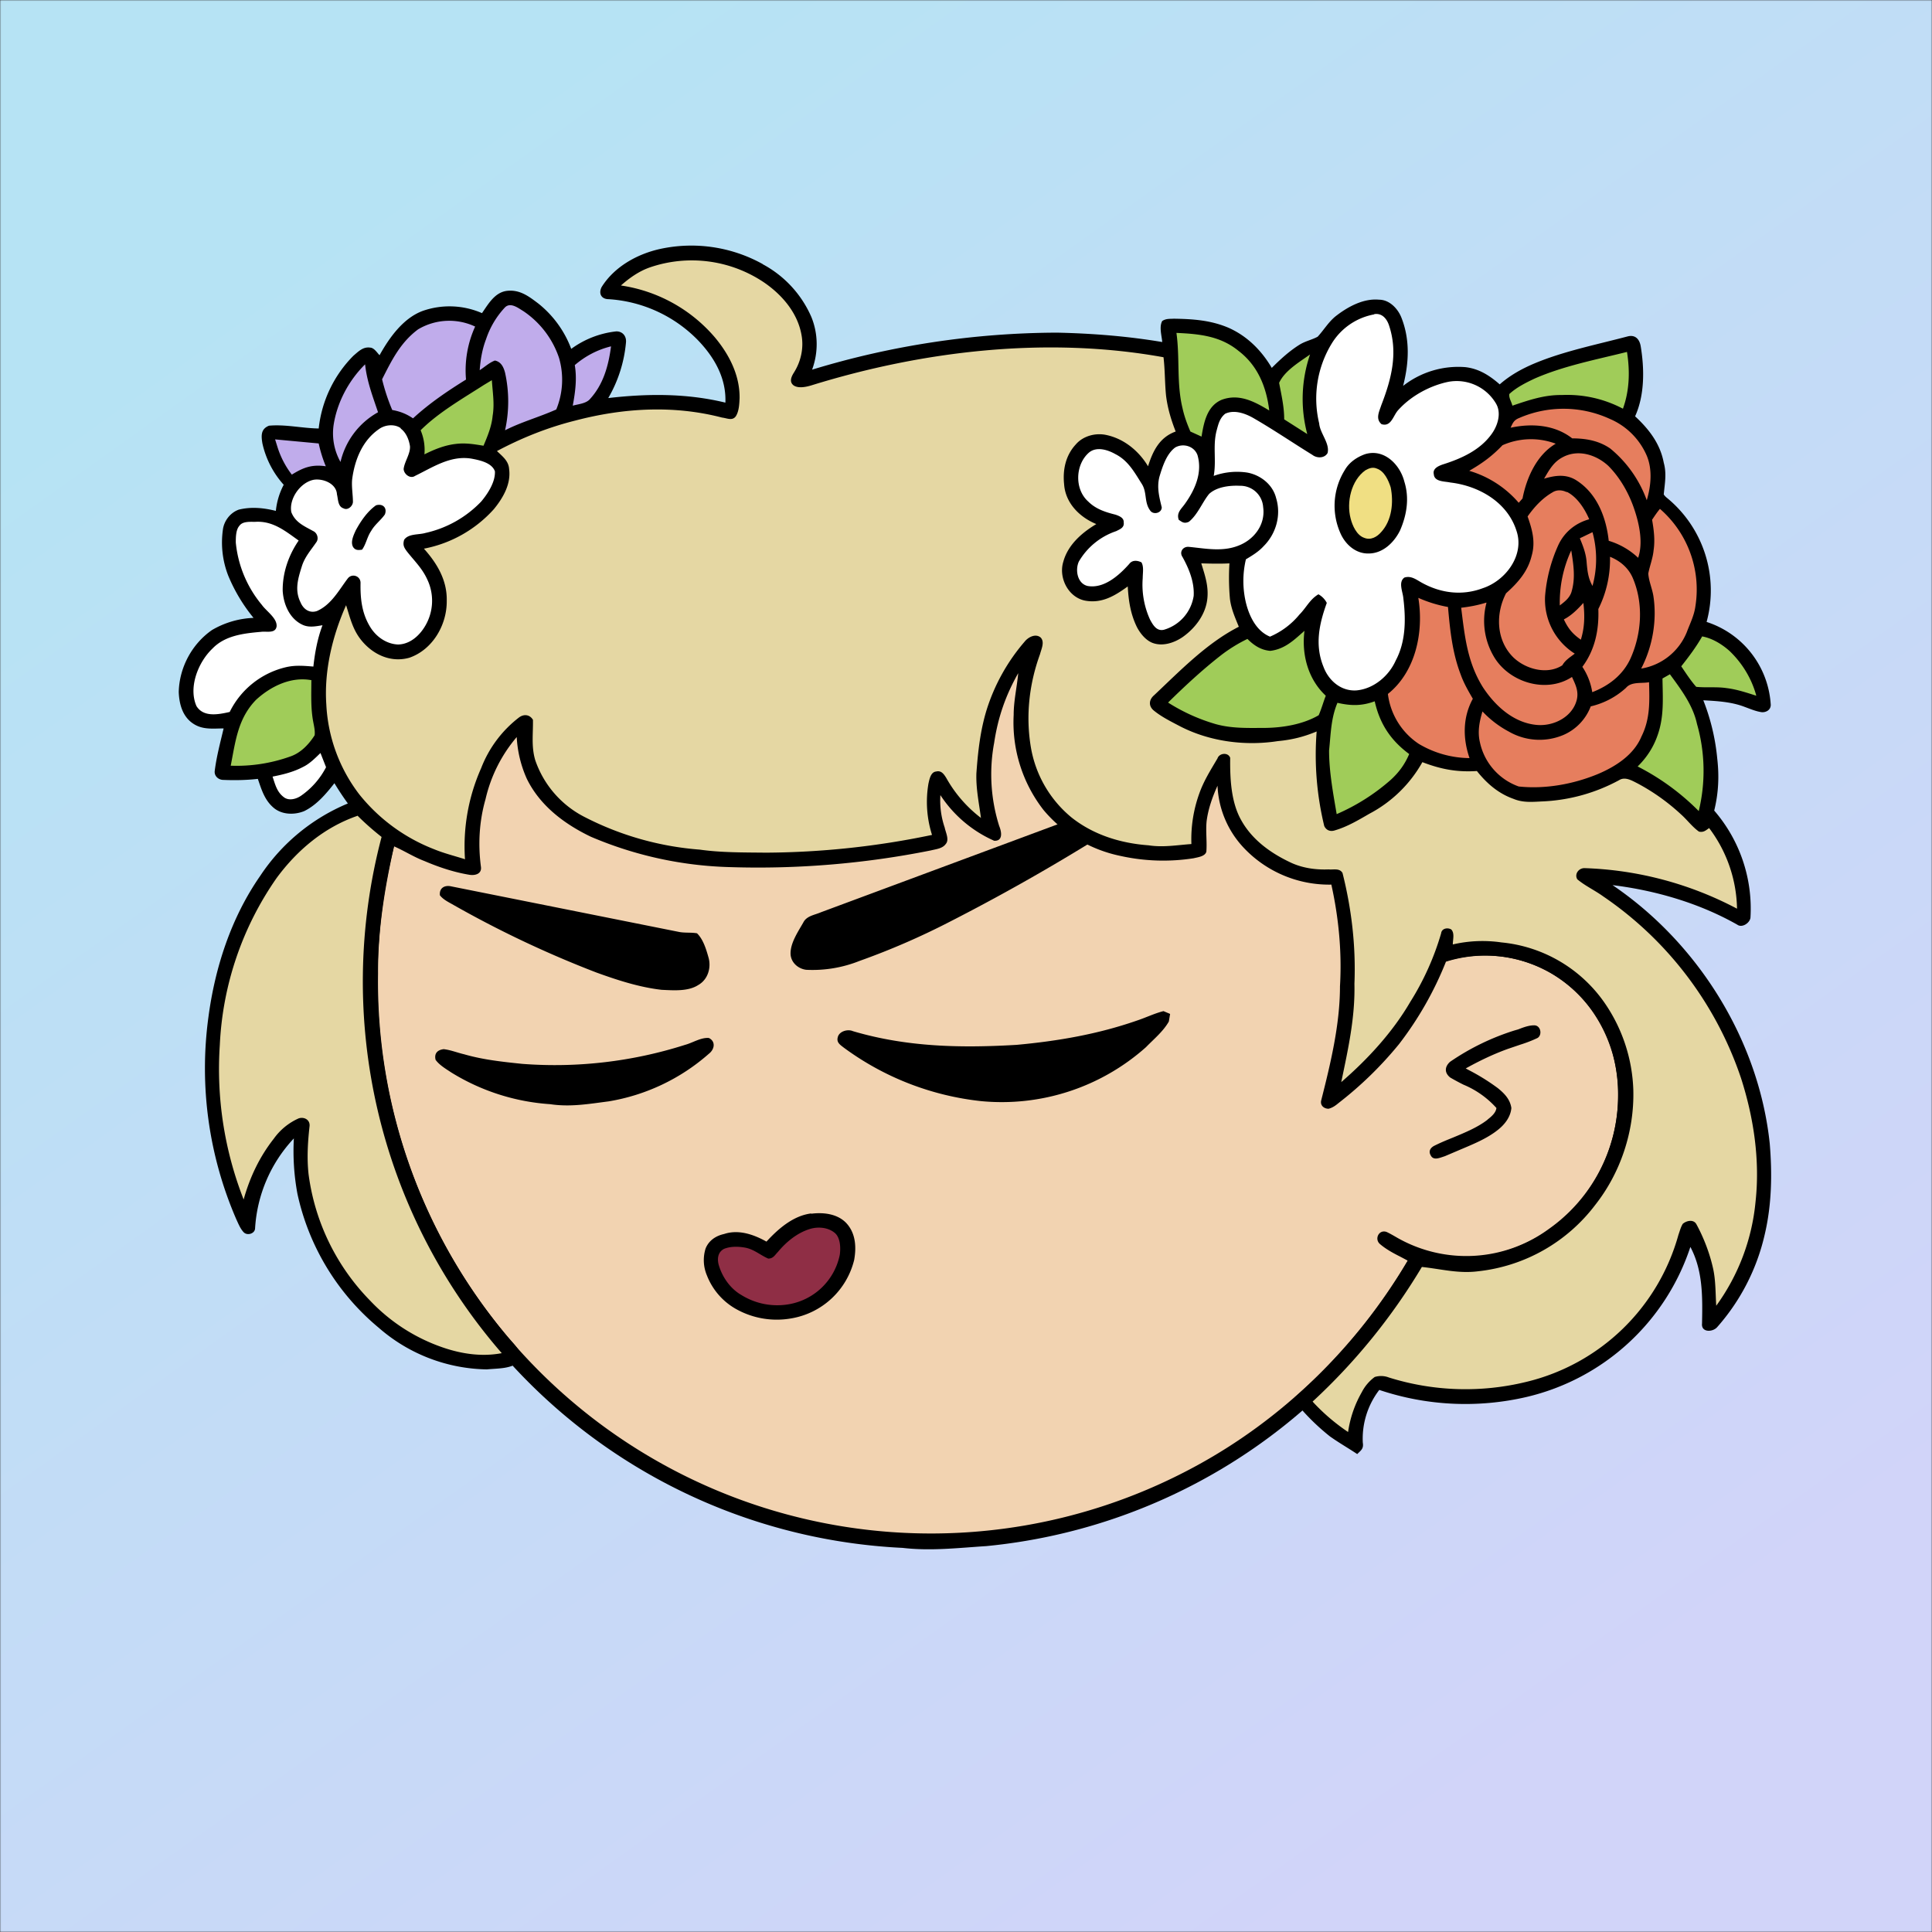 <svg xmlns="http://www.w3.org/2000/svg" viewBox="0 0 762 762" fill="none" shape-rendering="auto"><rect x="0" y="0" width="762" height="762" fill="#333333" stroke="none"/><mask id="viewboxMask"><rect width="762" height="762" rx="0" ry="0" x="0" y="0" fill="#fff" /></mask><g mask="url(#viewboxMask)"><rect fill="url(#backgroundLinear)" width="762" height="762" x="0" y="0" /><defs><linearGradient id="backgroundLinear" gradientTransform="rotate(234 0.5 0.5)"><stop stop-color="#d1d4f9"/><stop offset="1" stop-color="#b6e3f4"/></linearGradient></defs><path d="M396 164.8a224.8 224.8 0 0 1 104.8 42.4c6.2 4.9 12.5 9.4 18 15a225.4 225.4 0 0 1 71.8 149 58.5 58.5 0 0 1 50.9 42.2 71 71 0 0 1-27.6 76.5c-11 7.7-24.5 12-38 11.7-5 0-10-1.6-15-1.8-1.9 2.2-3.3 4.9-4.8 7.3A223.3 223.3 0 0 1 389 609.8c-11 .7-21.9 2-33 .7a223.7 223.7 0 0 1-178.8-342.3A223.4 223.4 0 0 1 352 163.5c14.6-1.4 29.4-.3 44 1.3Z" fill="#000"/><path fill-rule="evenodd" clip-rule="evenodd" d="M498.8 213.2A216 216 0 0 0 363 169c-13-.2-26.2 1.6-39 4a218 218 0 0 0-113.6 365.5 218.5 218.5 0 0 0 260.4 40.2c35-18.8 64.2-47.3 84.4-81.5l-3-1.6c-2.8-1.4-5.7-3-8-5-2.2-2-.3-5.8 2.7-4.7 1.5.7 3 1.6 4.4 2.4a55 55 0 0 0 59.6-3.6 64.5 64.5 0 0 0 25-69.8 53.1 53.1 0 0 0-24-31 52.6 52.6 0 0 0-47-2.8c-1.6.8-3.4 1.5-5 1.3-2.5-.2-2.8-4.2-.6-5.2 8-4 16.5-5.6 25.4-6.4a217 217 0 0 0-72-146.4c-4.4-4-8.7-8.1-13.9-11.3Zm107.6 196.2c2-1.2 1.3-5.1-1.4-5-2 0-4.2.8-6.2 1.6l-1.4.4a95.1 95.1 0 0 0-25.5 12.4c-2.2 2-2.2 4.4.1 6.2a92 92 0 0 0 5.2 2.8 36 36 0 0 1 13 9.2c-.2 1.9-2 3.4-3.4 4.5l-.2.2c-3.9 3-8.8 5-13.6 7-2.5 1-4.9 2-7.1 3.1-1.7.8-2.6 2.2-1.6 3.9 1 2 3.2 1.1 5 .5l.6-.2 5.4-2.3c5.4-2.3 11-4.5 15.4-8 2.7-2.1 5.1-5.1 5.4-8.7-.5-3.4-2.7-5.7-5.3-7.8a83 83 0 0 0-11.6-7.2l-1.1-.6c5.4-3 10.8-5.6 16.6-7.7l5-1.7a52 52 0 0 0 6.7-2.6Z" fill="#f2d3b1"/><g transform="translate(-161 -83)"><path d="m619.9 481.8 2.6 1.1-.5 3c-2.2 3.9-6 7-9 10.1a85.5 85.5 0 0 1-65 21.3 111.3 111.3 0 0 1-54.2-21.1c-1.4-1.1-2.9-2-2.4-4 .5-2.5 4-3.4 6-2.5 21.3 6.3 42.7 6.7 64.6 5.4 16.3-1.5 32-4.2 47.5-9.6 3.6-1.2 6.8-2.8 10.4-3.7ZM440.6 492.4c2.8 1.4 2.2 4.5 0 6.2a79.3 79.3 0 0 1-39.6 18.8c-7.8 1-15.1 2.3-23 1.1a84.8 84.8 0 0 1-39-12.5c-2.1-1.4-4.7-2.9-6.2-5-.6-2.5.7-3.9 3.2-4.2 2.7.3 5.4 1.4 8 2 7.6 2.2 15.3 3 23 3.8a169 169 0 0 0 64.2-7.5c3-.8 6.3-3 9.4-2.7Z" fill="#000"/></g><g transform="translate(-161 -83)"><path d="M607 397.6c1.5-.4 3.2.6 4.7 1 0 1.2-.1 2.4-.4 3.6-1.6 1.5-3.6 2.6-5.4 3.8a803.6 803.6 0 0 1-70.4 40.6A289.9 289.9 0 0 1 500 462a50 50 0 0 1-21 3.5c-3.3-.4-6.2-3-6.2-6.5 0-4.2 3-8.6 5-12.1 1.3-2.7 4.5-3 7-4.1l111.7-41.5c3.5-1.2 7-2.8 10.5-3.7ZM339 432.6l90 18c2.3.4 4.6.1 6.9.5 2.4 2.3 3.6 6.2 4.5 9.4 1.2 4-.1 8.8-4 11-4 2.6-9.8 2.1-14.4 1.9-8.8-1-17.4-3.8-25.7-6.8a418 418 0 0 1-57-27c-1.6-.9-3.6-1.9-4.8-3.5-.3-2.9 1.9-4.1 4.5-3.5Z" fill="#000"/></g><g transform="translate(-161 -83)"><path d="M481 561.7c4.7-.6 10.2 0 13.7 3.6 3.8 4 4.1 9.5 3.2 14.6A30.8 30.8 0 0 1 473 603a32.8 32.8 0 0 1-22.2-4 26 26 0 0 1-11-13 15.4 15.4 0 0 1-.5-10.6c1.3-3.2 4.1-5 7.3-5.7 5.7-1.9 11.7.2 16.7 3 4.6-5 10.5-10.2 17.6-11.1Z" fill="#000"/><path d="M480.5 567.7c3.3-1 7.4-.6 10 1.8 2 2 2.1 5.9 1.7 8.5a24.8 24.8 0 0 1-20 19.4 26.8 26.8 0 0 1-18.9-3.7c-4.3-2.5-7.4-7-8.8-11.7-.7-2.5-.4-5.1 2-6.4 2.6-1.1 5.8-1 8.5-.5 3.5.7 5.8 2.9 9 4.3 2 0 2.6-1.4 3.8-2.6 3.3-4 7.7-7.6 12.7-9.1Z" fill="#8F2E45"/></g><g transform="translate(-161 -83)"></g><g transform="translate(-161 -83)"></g><g transform="translate(-161 -83)"><path d="M461.8 187.2A43.1 43.1 0 0 1 481 208c2.7 6.6 2.8 14 .3 20.8a335 335 0 0 1 96.6-14.6c14 .3 27.8 1.4 41.5 3.7-.2-2.5-1.3-6 0-8.3 1.5-1 3-.8 4.5-.9 7.6.1 14.7.6 21.7 3.6 7.4 3.3 13 9 17 15.8 3.4-3.4 7.1-6.8 11.2-9.3 2.2-1.3 4.7-1.8 6.9-3 2.4-2.6 4.2-5.7 7-8 4.7-3.7 11-7.2 17.2-6.6 4.1 0 7.4 3.5 8.8 7 3.5 8.8 3 18 .7 27a35.3 35.3 0 0 1 24.5-7.4c5.4.6 9.6 3.3 13.6 6.8 4.1-3.6 8.8-6.2 13.8-8.3 11.5-4.8 24.5-7.4 36.6-10.6 3-.8 4.7 1 5.2 3.8 1.5 9 1.6 19.3-2.2 27.7 5.5 5.1 9.9 10.8 11.3 18.3 1.2 4.3.4 8.2 0 12.5.3.5.8 1 1.3 1.4a47.2 47.2 0 0 1 15.6 48.9 36.6 36.6 0 0 1 25.3 32.7c0 2-1.8 3-3.5 2.9-2.3-.3-4.6-1.3-6.8-2.1-5.2-2-10.8-2.3-16.3-2.6a84 84 0 0 1 5.5 23c.8 7 .5 13.6-1.2 20.5a59.1 59.1 0 0 1 14.3 42.2c-.2 2.1-3.3 4.2-5.2 2.8-15-8.5-32.2-13.5-49.2-15.6 33.8 22.9 57.7 61.2 62 101.9 1 12 .8 24.2-2 36a82.9 82.9 0 0 1-18.7 36.4c-1.8 2.1-6.4 2.2-6-1.4.2-10.3.4-20.8-4.6-30.2A89.6 89.6 0 0 1 763 634a106.6 106.6 0 0 1-58-2.8 31.6 31.6 0 0 0-6.5 20.8c.4 2.4-.7 3-2.2 4.5-3.6-2.4-7.3-4.5-10.8-7a87.5 87.5 0 0 1-12.2-11.8c-1-1-1.2-2.3-1.6-3.6a219 219 0 0 0 46-56.3c1.6-3.1 4.7-1.3 7.3-.8 18.4 5 37.8-.7 52-13a65 65 0 0 0 22.2-49c.2-11-3-22.1-9-31.4a51.5 51.5 0 0 0-58.9-21.3 134.8 134.8 0 0 1-18.5 32.5A146.3 146.3 0 0 1 689 518c-1.2 1-2.4 1.9-4 2.3-1.8 0-3.4-1.3-2.9-3.3 3.7-14.6 7.4-29.9 7.4-45 .8-13.4-.5-27-3.4-40.1a46.3 46.3 0 0 1-35-15 38 38 0 0 1-9.9-24c-2 4.4-3.7 9.2-4.3 14-.4 4 .2 8-.1 12-.5 1.9-3.4 2.2-5 2.6a77.7 77.7 0 0 1-28.8-.9 53.7 53.7 0 0 1-30.4-18.1 56.2 56.2 0 0 1-11.8-37.5c0-5.6 1.3-11 1.8-16.5-5 8.8-8 17.5-9.5 27.5a67.7 67.7 0 0 0 2 32.8c1 2.4 1.5 6-2 5.8a49 49 0 0 1-21.2-18 33 33 0 0 0 1.7 12.8c.4 2 1.9 4.8.4 6.5-1.3 1.8-3.8 2-5.8 2.5A347 347 0 0 1 449 425a149.5 149.5 0 0 1-55-12c-10.4-5-20-12.2-25.2-22.8a46 46 0 0 1-4-16.5 57.6 57.6 0 0 0-12.3 24.5c-2.5 8.7-3 17.8-1.8 26.8.3 2.8-2.5 3.4-4.7 3-6-1-12-3-17.6-5.4-4.2-1.6-7.9-4-12-5.8-3.7 16.6-6.4 33-6.3 50.2A217.5 217.5 0 0 0 361 610c2.5 3 5.2 5.2 6 9.2-4 3.8-8.7 3.4-14 3.9a66.3 66.3 0 0 1-42.6-16.4 94.7 94.7 0 0 1-32.1-52.9 92.3 92.3 0 0 1-1.4-21.8 56.7 56.7 0 0 0-15.3 35.6c-.2 2-3 2.8-4.4 1.5-1.4-1.4-2.2-3.5-3-5.2a149.5 149.5 0 0 1-11-79.7c2.6-19.7 9-39.3 20.4-55.7a76.8 76.8 0 0 1 34.6-28.6 112 112 0 0 1-5.3-8c-3.3 4.2-7 8.6-11.9 11-3.9 1.6-9 1.5-12.3-1.5-3.4-3-4.6-7.1-6-11.2-4.5.5-9 .6-13.6.4-2 0-3.7-1.6-3.4-3.6.7-5.6 2.2-11.2 3.5-16.7-4 0-8 .6-11.7-1.7-4.4-2.7-5.8-7.7-6-12.6.2-9.7 5.2-19 13.1-24.5a35 35 0 0 1 16.4-4.8 66 66 0 0 1-10-16.7 36 36 0 0 1-2.1-18c.4-3.5 2.9-6.8 6.3-8 4.9-1.2 9.8-.7 14.6.5a28 28 0 0 1 3.1-10.3 36 36 0 0 1-8.4-16.3c-.5-3-.7-5.7 2.6-7 6.4-.6 13 1 19.6 1.1a48 48 0 0 1 13.7-28.7c2-1.7 3.8-3.6 6.6-3.2 1.6.1 2.7 2 3.7 3 3.9-7 9.4-14.7 17.1-17.5a32 32 0 0 1 23.3.9c2.5-3.6 5.1-8.3 10-8.8 5-.5 8.5 2.2 12.2 5a41.4 41.4 0 0 1 13 17.9 36.7 36.7 0 0 1 17.8-6.9c2.5 0 4 1.9 3.8 4.3a53 53 0 0 1-7 22c15.5-1.8 31-1.9 46.2 1.8.4-9.7-4.4-18-11-24.8a54 54 0 0 0-35-16c-3 0-4.1-2.3-2.8-4.8 5-8 14-13 23-15a58 58 0 0 1 40.6 6Z" fill="#000"/><path d="M367.4 205.7a36 36 0 0 1 14.1 18.5 30.9 30.9 0 0 1-1.1 20.3c-6.7 3-13.7 4.9-20.2 8.2a52.6 52.6 0 0 0 0-22.7c-.6-2.3-1.6-4.3-4-4.8-2.2.8-4.1 2.6-6 3.8.3-4.2 1-8.3 2.5-12.2a34 34 0 0 1 7.5-12.6c2.2-2.1 5.2.3 7.2 1.5ZM348.4 211.8a41.7 41.7 0 0 0-3.6 20.9c-7.4 4.6-14.5 9.4-20.9 15.3-2.7-1.8-5-2.7-8.2-3.3-1.7-4-3-8-4-12.1 3.8-7.5 7.2-14.5 14.2-19.7a24 24 0 0 1 22.5-1.1ZM402 219.6c-1 7.6-3 15.1-8.5 21-1.6 1.6-4.5 1.8-6.6 2.4 1-5.4 1.7-10.6.8-16 4.2-3.6 9-6.1 14.3-7.4ZM305 226.7c.7 6.7 3 12.6 5.1 18.9a30.3 30.3 0 0 0-14.8 19.6 23 23 0 0 1-2.7-14.7c1.4-8.9 6-17.5 12.4-23.8ZM269.5 256.3l17.2 1.6a52 52 0 0 0 2.8 9c-5.5-.8-8.9.5-13.4 3.3a35 35 0 0 1-5.6-10.7l-1-3.2Z" fill="#C0ACEB"/><g fill="#E67E5E"><path d="M795.9 248.2a27.7 27.7 0 0 1 14.5 14.3c2.4 5.5 1.8 12.1.1 17.8a47 47 0 0 0-14.4-20.4c-4.5-3.1-9.6-4-15-4-6.9-5.4-16-6-24.3-4.2.8-1.8 1.3-3 3.3-3.8a43.8 43.8 0 0 1 35.8.3Z"/><path d="M774.6 258c-7.5 4.4-11.5 13.4-13.1 21.6l-1.5 1.7a41 41 0 0 0-19.5-12.6l.3-.2c5-2.9 8.8-5.7 12.8-9.9a27.8 27.8 0 0 1 21-.6ZM795.3 266.7c4.8 4.8 8.3 11.1 10.4 17.5 1.9 5.7 3.4 13 1.4 18.8a29 29 0 0 0-11.6-6.7c-1-9.2-4.6-18.8-13-24-4-2.4-8.2-1.8-12.5-.5 2-3.4 3.7-6.6 7.4-8.5 6-3.2 13.1-1 17.9 3.4Z"/><path d="M779 277c4 2 7 6.6 8.8 10.8-5.4 1.5-9.7 5-12.1 10a60.5 60.5 0 0 0-5.3 20.2 25.2 25.2 0 0 0 11.7 22.8c-1.8 1.4-3.7 2.5-4.9 4.6-6 3.9-14.6 1.5-19.4-3.2-6.7-6.7-7-17.1-2.8-25.2 4.7-4.2 8.6-8.6 10.1-14.8 1.6-5.5.2-10.4-1.6-15.5 2.6-3.7 5.8-7.2 9.8-9.5 1.7-1.1 3.8-1 5.6-.1ZM815.7 283.7a42.1 42.1 0 0 1 14 38.3c-.5 3.8-2.1 6.8-3.4 10.3a23.5 23.5 0 0 1-18 14.4c4.5-8.7 6.3-19 4.8-28.7-.5-3-1.8-5.8-2-8.8.6-3.1 1.8-6 2.1-9.2.6-4 .1-8-.6-12 1-1.5 2-3 3.1-4.3Z"/><path d="M789.1 292.9a40.1 40.1 0 0 1 0 21.2c-1.7-3-2-5.8-2.3-9.1-.2-3.5-1.4-6.6-2.7-9.7l5-2.4ZM780.7 300c.9 5.7 1.8 11.2 0 16.8-.9 2.3-2.7 3.6-4.5 5a48.8 48.8 0 0 1 4.5-21.7ZM796 302.6c4 1.6 7.3 4.4 9 8.4 4.3 10.1 3.5 22-1 31.9-3 6.4-8.5 10.6-15 13.1a25 25 0 0 0-3.9-10c5-6.7 6.6-14.6 6.3-22.8a43.6 43.6 0 0 0 4.6-20.6ZM720.4 318.8a51 51 0 0 0 11.7 3.6c.8 9 1.7 18 5 26.6 1.2 3.4 3 6.5 4.8 9.6-4 7.3-4 15.6-1.3 23.4a39.7 39.7 0 0 1-20-5.6 27.7 27.7 0 0 1-12.2-19.7c11-8.8 14.2-24.5 12-37.9ZM747 320.7h.3a27.7 27.7 0 0 0 2.8 21.1c5.9 10.3 20.7 14.9 30.9 8.2 1.4 3 2.7 5.6 1.9 9-1.7 6.8-9.2 10.6-16 9.9-9-.9-16.2-7.5-21-14.8-6.2-9.9-7.2-20.2-8.6-31.4 3.4-.4 6.6-1 9.8-2ZM785.5 320.8c.6 5 .5 9.7-1 14.5-3.3-2.3-5-4.4-6.7-8 3.1-1.6 5.4-4 7.7-6.5Z"/><path d="M811.4 352c.2 7.6.5 14.5-3 21.5-3 7.2-10.1 11.8-17.2 14.8-9.7 4-20.7 6-31.2 4.9a23.8 23.8 0 0 1-15.3-17.4c-1-4.2-.2-8.2 1-12.2a40 40 0 0 0 10.5 8 24.2 24.2 0 0 0 21.6 1.2 20 20 0 0 0 10.6-11.2 31 31 0 0 0 13.9-7.3c2.1-2.5 6-1.7 9-2.2Z"/></g><g fill="#fff"><path d="M703 206.9c3-.5 4.9 1.7 5.8 4.3 3.7 10.9 1 21.3-3 31.6-.8 2.5-2.4 5.4.1 7.5 3.9 1.2 4.6-3.6 6.7-5.7 5-5.5 12.4-9.5 19.6-11a18 18 0 0 1 18.8 8.5c2.3 3.8.7 8.8-1.7 12.1-4.6 6.4-12 9.7-19.3 12-1.7.6-4 1.6-3.5 3.8.2 3.1 4.3 2.8 6.5 3.3 11.2 1.3 22.5 7.7 26.1 19 3.3 9.6-4.2 19.7-13.3 22.7-8 3-16.3 2-23.7-2-2.3-1.2-4.4-3.1-7.2-2.2-2.5 1.8-.6 5.6-.4 8.2 1 8.2 1 17-3 24.5-2.7 6.1-8.7 11.2-15.5 11.8-6.1.4-11-3.9-13-9.3-3.5-8.6-1.7-16.9 1.3-25.2a8 8 0 0 0-3.3-3.4c-3.4 2-4.8 5.3-7.5 8a30.6 30.6 0 0 1-11.6 8.7c-5.4-2.2-8.2-8.1-9.5-13.4a37 37 0 0 1 0-17.1c2.5-1.5 5-3 7-5.2 4.9-4.9 7-12.2 4.9-19-1.3-5.2-6-9-11.3-10a27 27 0 0 0-13.3 1.3c1.1-6-.4-11.8 1.1-17.7.7-2.6 1.2-5 3.4-6.8 3.5-1.7 7.8-.2 11 1.6 8 4.6 15.6 9.8 23.4 14.6 1.8 1.4 4.8 1.4 6-.7 1-3.8-3-7.8-3.3-11.7a41.7 41.7 0 0 1 5-31.6A24.8 24.8 0 0 1 703 207ZM319 252c2.2 1.6 3.3 4.4 3.7 7 .2 3-2.2 6.1-2.5 9 .1 2 2.6 4 4.5 2.7 7-3.4 14-8.2 22.3-6.8 3.2.6 8 1.6 9.2 5 .2 4.2-2.8 8.8-5.4 11.9a43.4 43.4 0 0 1-22 12.4c-2.7.8-6.7.2-8.4 2.7-.6 2-.1 3 1.1 4.6 2.9 3.7 6 6.6 8 11a19.5 19.5 0 0 1-.7 18.2c-2.3 4-6.1 7.4-10.8 7.5-4.7-.2-8.8-3.2-11.1-7.1-3.2-5.3-3.8-11-3.7-17.1.1-2.8-3.3-4-5-1.9-3.5 4.6-6.5 10.4-12.2 12.9-3 1-5.4-.8-6.5-3.5-2.4-4.9-.9-9.5.6-14.3 1.2-3.7 3.6-6.3 5.7-9.4 1-1.4.3-3.6-1.2-4.3-3.6-2-7.1-3.4-8.7-7.5-1-5.4 3.7-11.9 9-12.8 3.7-.5 8.8 1.6 9 5.8.5 1.9.3 4.8 2.6 5.5 1.6.9 3.6-.8 3.7-2.5 0-3-.6-6-.3-9 1-7.6 4-15.2 10.5-19.7 2.4-1.8 6.2-2.2 8.7-.4Z"/><path d="M624.5 259.5c3.1-1.8 7.5-.6 8.8 3 2 6.8-.9 13.5-4.8 19-1.4 2.1-3.6 3.6-2.6 6.5 1.4 1 2.2 1.6 4 .8 3.5-2.8 5.4-7.9 8-11 3-2.8 8.2-3.4 12.1-3.2a9 9 0 0 1 9.2 8.4c1 7-3.7 13-10 15.3-6.3 2.4-12.9 1-19.2.4-2.4-.3-4 2-2.6 4 2.6 4.7 4.7 9.9 4.4 15.3a16.5 16.5 0 0 1-11.8 13.4c-2.8.6-4.2-1.8-5.4-4a33.2 33.2 0 0 1-2.9-16.4c0-2 .5-4.5-.5-6.2-1.6-.8-3.6-1-4.8.6-4 4.5-10 9.9-16.5 8.7-4-1-4.9-6.3-3.4-9.6a27 27 0 0 1 14.7-12c1.6-.8 3.3-1.4 3-3.5.1-1.8-1.8-2.5-3.2-3-4-1-7.8-2.2-10.8-5.2-5.5-4.9-5.1-14.6.3-19.3 3-2.5 7.4-1.1 10.4.6 5 2.5 7.5 7.1 10.4 11.7 2.2 3.4.9 7.2 3.3 10.5 1.2 1.9 4.6 1.1 4.6-1.2-1-4.1-2-7.9-.9-12.1 1.2-4 2.8-9 6.2-11.5ZM262 288.8c6.8-.3 11.6 3.7 16.8 7.4-4 5.8-6.4 12.8-6.3 19.8.3 5.4 2.8 11.2 8 13.5 2.5 1.1 5.2.5 7.7.1-2 5.3-3 10.8-3.6 16.3-3.7-.3-7-.6-10.6.2a33.2 33.2 0 0 0-22.4 17.7c-4.4 1-10.3 2.2-13.1-2.3-3.3-7.4.7-17.4 6.3-22.7 5-5.2 12.4-6 19.2-6.6 2.1-.3 5.7.8 6.1-2.2.2-3.2-4-5.9-5.8-8.4A45.2 45.2 0 0 1 254 297c0-2 0-5 1.4-6.6 1.4-2 4.6-1.5 6.7-1.6ZM287.4 380l2.2 5.6a31 31 0 0 1-9.8 11.2c-2 1.4-5 2.2-7 .5-2.6-2-3.3-5-4.3-8 4.1-.8 8.2-1.8 12-3.8 2.7-1.3 4.8-3.5 7-5.6Z"/></g><path d="M625 214.3c9 .4 17.3 1.2 24.5 7.1 7.6 5.8 11 14.3 12.1 23.5-5.8-3.5-11.9-6.8-18.8-4.2-5.8 2.5-7 9-7.9 14.5l-4.4-2c-1.3-3-2.4-6-3.1-9.2-2.4-9.9-1-19.6-2.4-29.7ZM802.7 221.8c1.2 7.6 1 15.2-1.6 22.4a47 47 0 0 0-24.1-5.4c-6.9-.1-13 2-19.5 4.2-.3-1.4-1.5-3.2-1.2-4.6 2.8-2.6 6.6-4.5 10-6.1 11.4-5 24.4-7.5 36.4-10.5ZM677.7 222.8a54 54 0 0 0-1.1 31.4l-9.1-5.8c0-5-1.1-9.6-2-14.4 2.2-4.8 8-8.2 12.2-11.2ZM355 233c.3 4.8 1.1 9.2.3 14-.4 4.2-2 8-3.6 11.8-3.7-.6-7.1-1.2-11-.7-4.3.5-8.3 2.1-12.3 4.1a20 20 0 0 0-1.5-9.5c7-7 16.6-12.5 25-17.9l3-1.8ZM675.5 331.8c-1.2 9.3 1.4 19.1 8.4 25.6-1 2.6-1.7 5.2-2.8 7.7-6.2 3.6-14 4.9-21.1 5-6.6 0-13 .3-19.5-1.5a73 73 0 0 1-18.8-8.5c6.6-6.5 13.5-12.9 20.8-18.6A59 59 0 0 1 653 335c2.5 2.5 5.3 4.4 9 4.7 4.4-.5 7.7-2.8 11-5.7l2.5-2.2ZM832.3 334c4 .7 7.9 3.1 10.9 5.8 5 4.8 8.7 10.9 10.5 17.6-3.8-1.2-7.6-2.5-11.7-3-4-.6-8-.1-12-.5-2.2-2.5-4-5.3-5.9-8.1 3-3.8 5.8-7.5 8.2-11.7ZM819.6 348.9c4.4 6 9.1 12.2 10.7 19.6a67.3 67.3 0 0 1 .7 34.4 93.9 93.9 0 0 0-24.1-17.6c3.6-3.5 6.3-7.7 7.9-12.4 2.6-7.4 2-14.6 1.9-22.3l3-1.7ZM283.8 351.2c0 5.6-.3 11.3.8 16.8.3 1.6.7 3.3.5 5-2.3 3.6-5.5 7-9.7 8.4A62.8 62.8 0 0 1 252 385c1.9-9.7 2.8-18.6 10-26 5.8-5.3 13.8-9.3 22-7.7ZM688.5 360.2c5.3 1.2 9.5 1.3 14.7-.6 2 8.9 6.3 15.4 13.6 20.8-1.7 4-4 7.2-7.3 10.2a80.6 80.6 0 0 1-21.3 13.5c-1.4-8.2-3-16.8-3-25.1.7-6.6.7-12.6 3.3-18.8Z" fill="#A0CC59"/><path d="M309.3 282.3c2.7-.8 4.5 1 3.5 3.6-1.6 2.3-4 4-5.4 6.5-1.6 2.3-2 5.2-3.6 7.4-1.5.2-2.6.3-3.5-1-1.2-2 .2-4.8 1-6.6 2-3.7 4.6-7.5 8-9.9ZM699.2 262.2c7.6-2.5 14 4 15.7 10.8 2 6.4 1 13-1.7 19.2-2.3 4.7-6.7 9-12.2 9.1-4.9.2-8.9-3.1-11-7.3a26.6 26.6 0 0 1 1.4-25.6c1.7-3 4.6-5 7.8-6.2Z" fill="#000"/><path d="M699.5 268.5c1.4-.8 2.9-1.4 4.5-.7 3 1 4.6 4.6 5.5 7.4 1.2 5.9.5 13-3.7 17.6-1.7 2-4.2 3.4-6.8 2.3-2.9-1-4.6-4.8-5.3-7.6-1.7-6.4.2-15 5.8-19Z" fill="#F0DF83"/><path d="M461.9 194.1c7.2 4.8 13.6 12 15.2 20.9 1 5.2-.2 10.6-3 15-1 1.6-1.9 3.6-.1 5 1.9 1.3 5 .6 7 0 44.2-13.7 93-19.4 138.9-11.1.6 5 .5 10.1 1 15.1.6 5 2 9.6 3.8 14.2-6.4 2.3-9 7.7-10.9 13.7-3.6-6-9.4-10.8-16.3-12.3-4.3-1-9.3.3-12.2 3.7-4 4.3-5.2 10-4.6 15.7.5 7.4 6.1 13 12.7 15.7-5.7 3.4-11.2 8.2-13 14.8-2 6.3 1.9 14.1 8.6 15.4 6.6 1.2 11.7-1.9 16.8-5.6.3 5.6 1.1 11 3.7 16.2 1.3 2.4 3.3 4.9 5.9 6 4 1.6 8.6.1 12-2.2 5-3.5 9.2-9 9.8-15.3.5-5-1-9.2-2.4-13.8 3.7.1 7.4.2 11.1 0a93 93 0 0 0 .2 14c.5 4 2 7.3 3.5 11-12.6 6.4-23.2 17.4-33.4 27-2 1.7-2.3 4.1-.3 5.9 3.1 2.6 7 4.5 10.6 6.4 11.7 6 25.6 7.8 38.5 5.8 5.5-.5 10.3-1.7 15.3-3.8a119 119 0 0 0 3 37.3c.8 1.7 2.4 2.3 4.2 1.7 4.8-1.4 9.2-4 13.5-6.5a51.4 51.4 0 0 0 21-20.4c7.3 2.8 13.6 4 21.5 3.5 3.9 4.9 8.5 8.9 14.5 11 3.6 1.5 7.2 1.2 11 1a69.6 69.6 0 0 0 30.6-8.4c2.4-1.5 5.1.2 7.3 1.3a81.6 81.6 0 0 1 17 12.1c2.5 2.2 4.5 5 7.2 6.9 1.8.4 2.7-.5 4-1.4a54.3 54.3 0 0 1 11 31.8 138 138 0 0 0-60.2-16c-2.3 0-4 2.4-2.8 4.4 3.1 2.6 7 4.4 10.3 6.8a141 141 0 0 1 54.3 71.7c5 15.6 7.5 32.3 5.7 48.7a83 83 0 0 1-15.5 41c-.3-4.8-.2-9.9-1.2-14.5-1.3-6-3.7-12.3-6.6-17.6-1.1-2.1-3.9-1.5-5.4-.2-.8 1.3-1.2 2.9-1.7 4.3a82.2 82.2 0 0 1-59.9 58 101 101 0 0 1-54.3-1.7 8.5 8.5 0 0 0-5.6-.2 17 17 0 0 0-5.1 6 44 44 0 0 0-5.4 15.7 78 78 0 0 1-14-12 239.2 239.2 0 0 0 43.1-53.1c7.6.8 14.4 2.7 22.2 1.7a67 67 0 0 0 46.2-26.2c10-12.7 15.4-29 15-45.2a64 64 0 0 0-11.5-34.7 56 56 0 0 0-40.5-23.6 51.7 51.7 0 0 0-19.2.8c0-1.9.8-4.4-.6-5.9-1.5-.9-3.8-.4-4 1.5a107 107 0 0 1-12.2 27.1c-7 12-16.8 22.6-27.2 31.6 2.7-13 5.5-25.4 5.2-38.8.6-14.7-1.1-29.4-4.7-43.7-1.2-2-3.5-1.2-5.5-1.4-5 .2-10-.5-14.5-2.5-8-3.7-15.6-9-20-17-4-7.1-4.4-16.5-4.3-24.5-.8-2.3-4.3-1.9-5 .2-2.7 4.6-5.4 8.8-7.2 13.9a53.2 53.2 0 0 0-3.1 19.9c-5.7.4-11.1 1.4-16.9.5-11-.8-21.7-4.1-30.4-11a45.7 45.7 0 0 1-16-27.6c-2.1-12.4-.7-25 3.6-36.8.5-2 1.9-4.7.3-6.5-2-1.8-5-.2-6.4 1.6a76 76 0 0 0-15 27c-2.5 8.2-3.4 16.5-4 24.9-.2 6 1 11.6 1.8 17.6a51.3 51.3 0 0 1-13.7-15.8c-1-1.6-2-3-4-2.5-2.1.2-2.6 3-3 4.7a43 43 0 0 0 1.4 20.3 327 327 0 0 1-65.6 7c-8.6-.1-17.6 0-26-1.2a118.9 118.9 0 0 1-45.3-12.8 39.5 39.5 0 0 1-19.6-22.5c-1.6-5.4-.8-10.4-.9-15.9-1.2-2-3.4-2.4-5.4-1a46.1 46.1 0 0 0-15 20 75.8 75.8 0 0 0-6.4 36c-4-1.3-8.2-2.3-12.3-4a70.3 70.3 0 0 1-29.4-21.6 63.4 63.4 0 0 1-13-35.5c-.9-13.2 2.4-27 7.8-39.1 1.6 5 2.6 9.6 6 13.8 4.6 5.7 11.7 9 19 6.9 9.2-3.2 14.8-13 14.7-22.4.2-8.1-3.8-14.8-9-20.6a49.6 49.6 0 0 0 27.6-15.6c3.6-4.4 6.8-9.9 6-15.8-.2-3.2-2.6-5-4.8-7.1 9.8-5.2 20-9.3 30.8-12 19-5 38.8-6.2 58-1.2 1.9.2 4 1.4 5.4-.5 1.3-2 1.4-5 1.5-7.2.1-9-4.1-17.2-9.8-24a60.2 60.2 0 0 0-37-20.4c3.4-3 7.2-5.7 11.6-7.2a51 51 0 0 1 44.4 5.7ZM302 404.7c3 3 6.2 5.8 9.5 8.4a223.5 223.5 0 0 0 47.4 203.6c-7.9 1.5-15.9.3-23.4-2.3A71.3 71.3 0 0 1 307 596a87.4 87.4 0 0 1-24.3-49.9c-.7-6.4-.3-12.7.4-19 .2-2.5-2.2-3.7-4.3-3a24 24 0 0 0-9.8 8c-5.6 7.1-9.5 15.3-11.9 24a141 141 0 0 1-9.4-61 125 125 0 0 1 22.4-65.8c8.1-11 18.8-20 31.8-24.5Z" fill="#e5d7a3"/></g><g transform="translate(-161 -83)"></g></g></svg>
